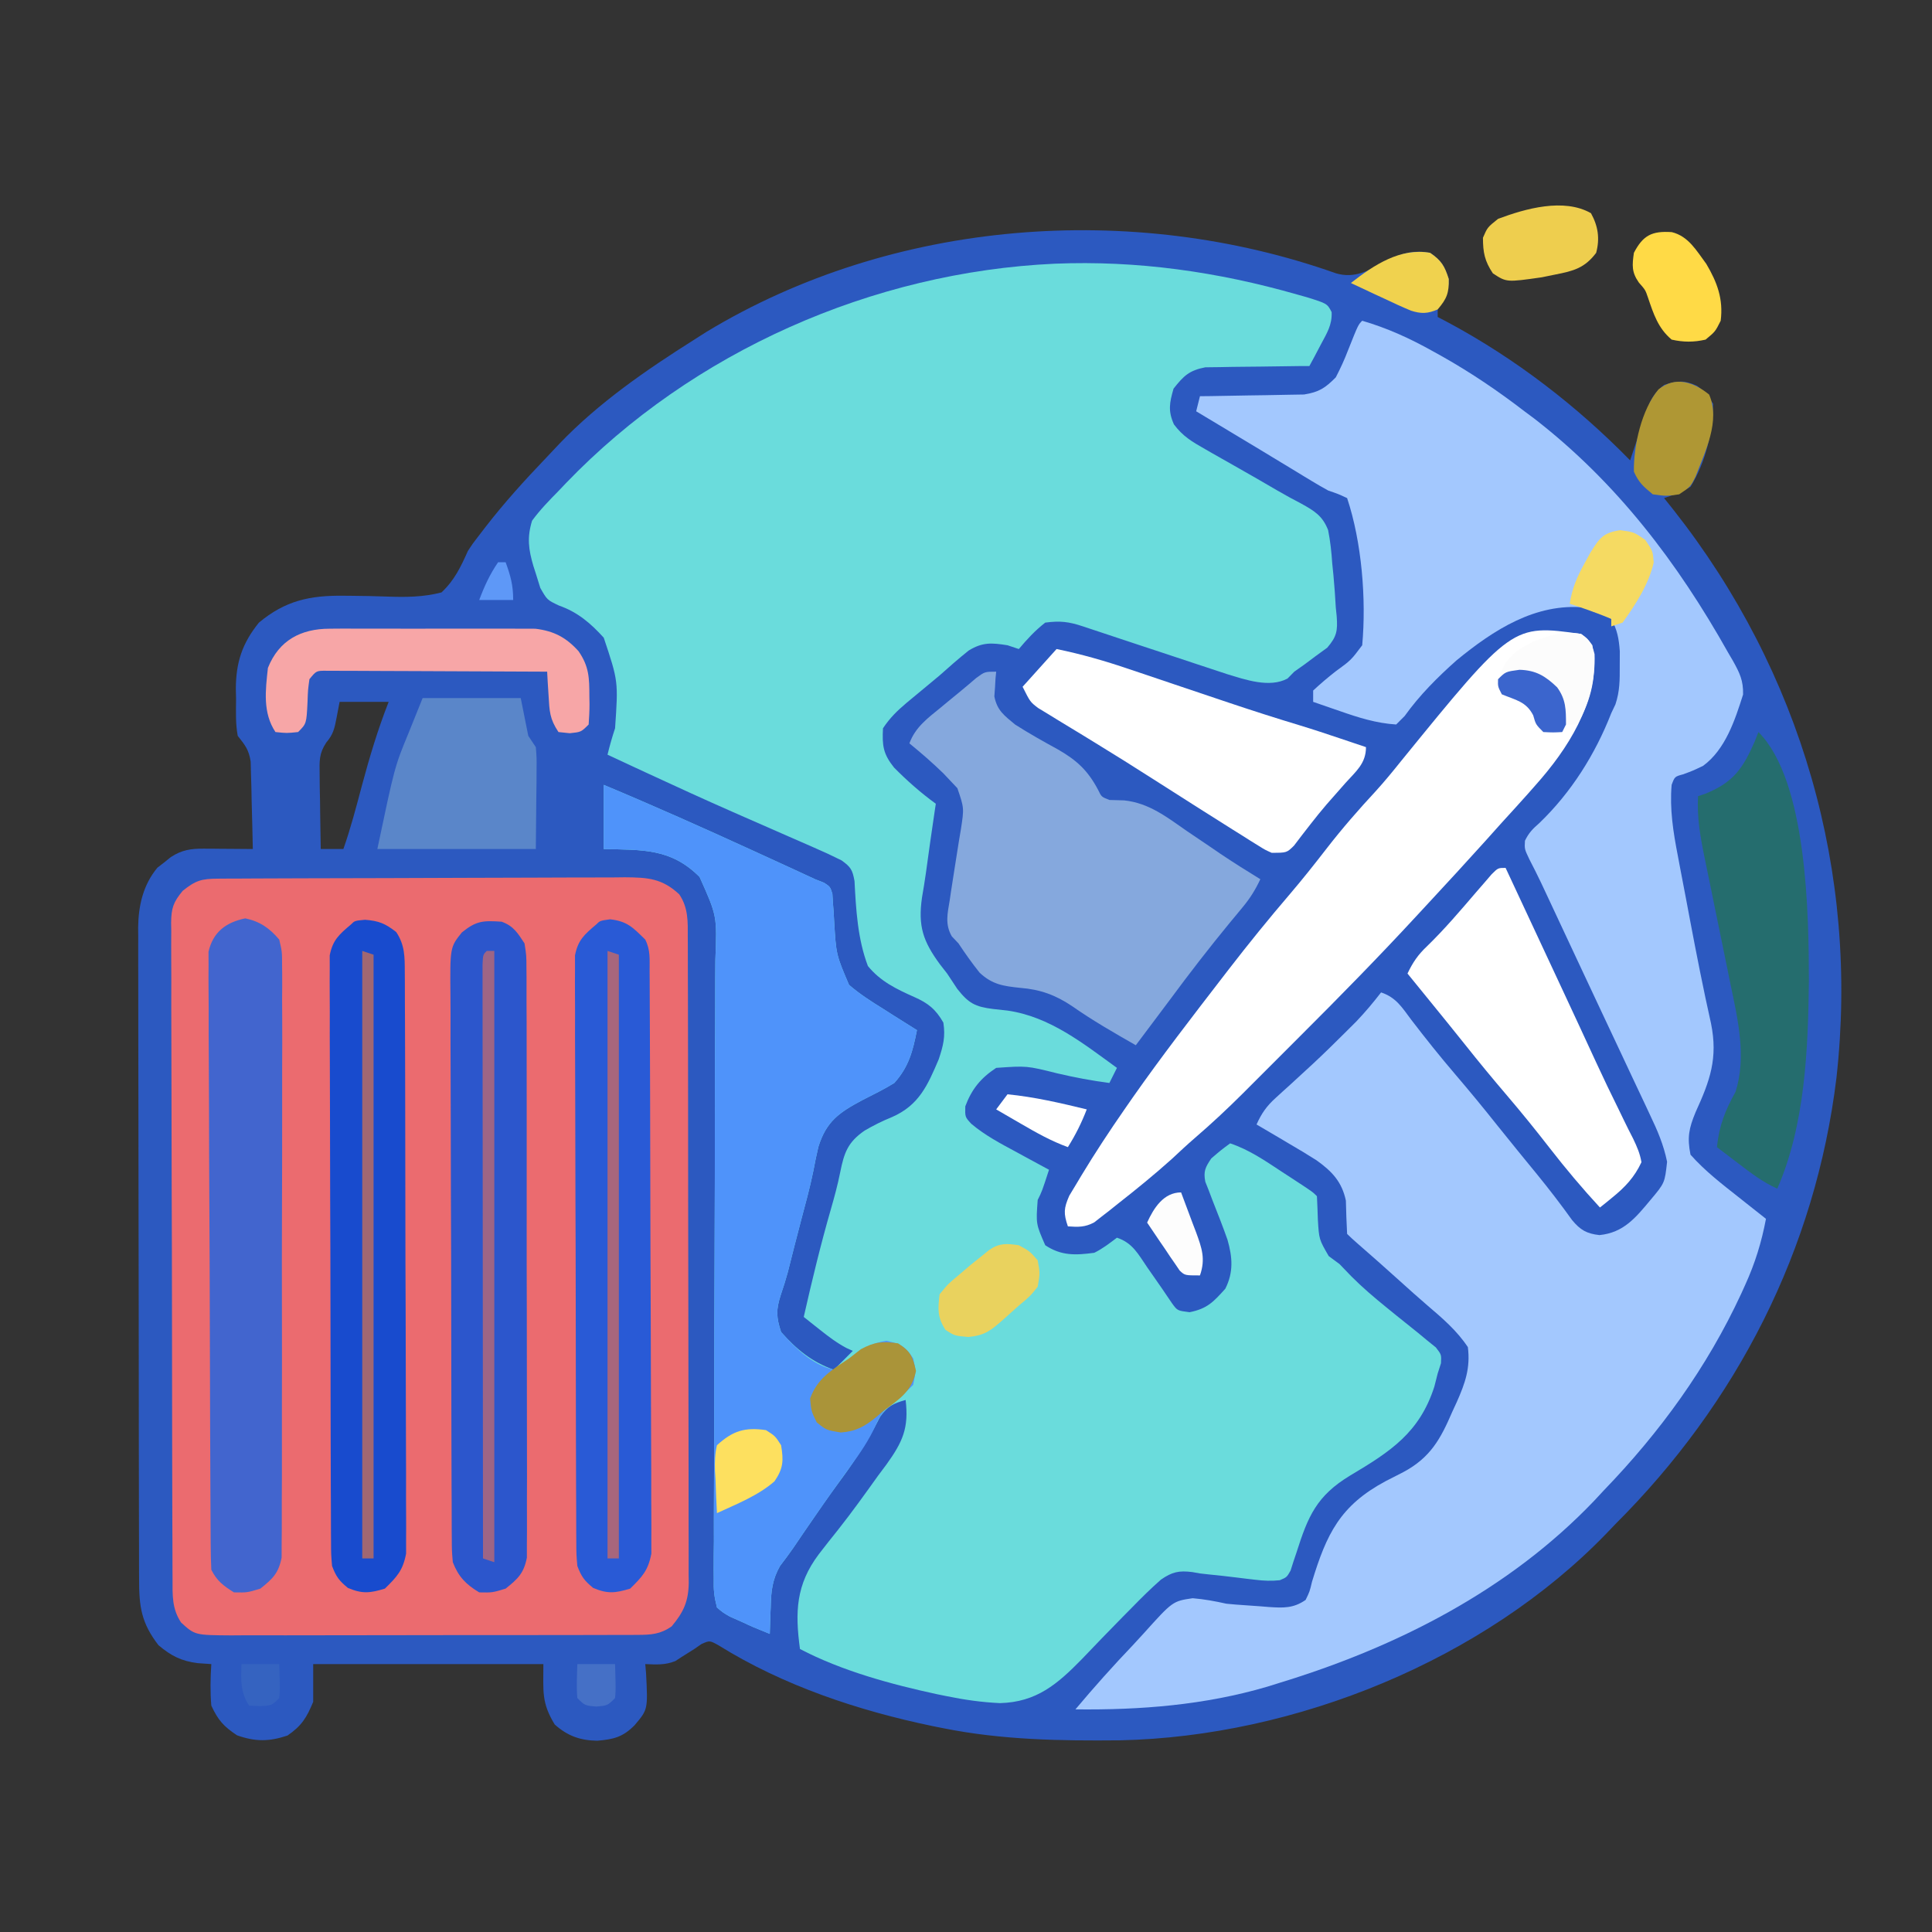<?xml version="1.0" encoding="UTF-8"?>
<svg version="1.1" xmlns="http://www.w3.org/2000/svg" width="512" height="512">
<rect width="100%" height="100%" fill="#333333" stroke="none"/>
<path d="M0 0 C4.984 1.456 8.563 -0.71 12.883 -2.994 C17.105 -5.178 20.118 -6.301 24.946 -5.432 C27.949 -3.377 28.779 -1.955 29.883 1.506 C29.958 5.153 28.992 6.621 26.946 9.568 C26.946 10.228 26.946 10.888 26.946 11.568 C28.4 12.334 28.4 12.334 29.883 13.115 C47.621 22.654 63.854 35.162 77.946 49.568 C78.543 47.78 78.543 47.78 79.153 45.955 C79.688 44.389 80.223 42.822 80.758 41.256 C81.019 40.47 81.28 39.684 81.549 38.875 C81.81 38.118 82.071 37.36 82.34 36.58 C82.576 35.884 82.812 35.187 83.054 34.469 C84.067 32.31 85.111 31.083 86.946 29.568 C90.542 28.474 92.243 28.249 95.696 29.818 C97.946 31.568 97.946 31.568 99.946 34.568 C99.824 42.147 97.951 50.085 93.946 56.568 C91.646 57.952 89.516 58.704 86.946 59.568 C87.768 60.598 88.591 61.628 89.438 62.689 C123.276 105.619 138.686 158.826 132.622 213.232 C127.071 258.773 106.253 299.362 73.946 331.568 C73.214 332.335 72.481 333.102 71.727 333.893 C39.261 367.527 -10.807 387.784 -57.257 388.771 C-73.052 388.926 -88.505 388.682 -104.054 385.568 C-105.467 385.286 -105.467 385.286 -106.908 384.999 C-126.674 380.882 -146.486 374.284 -163.699 363.553 C-165.992 362.292 -165.992 362.292 -168.167 363.264 C-168.79 363.694 -169.413 364.125 -170.054 364.568 C-171.168 365.27 -172.282 365.971 -173.429 366.693 C-173.973 367.047 -174.517 367.4 -175.078 367.764 C-177.778 368.863 -180.17 368.69 -183.054 368.568 C-182.95 369.746 -182.95 369.746 -182.843 370.947 C-182.346 380.6 -182.346 380.6 -185.867 384.756 C-188.953 387.888 -191.374 388.512 -195.804 388.881 C-200.332 388.797 -203.661 387.603 -207.054 384.568 C-210.586 378.758 -210.054 375.886 -210.054 368.568 C-230.184 368.568 -250.314 368.568 -271.054 368.568 C-271.054 371.868 -271.054 375.168 -271.054 378.568 C-272.796 382.789 -274.111 384.919 -277.867 387.506 C-282.768 389.14 -286.363 389.165 -291.242 387.443 C-294.787 385.08 -296.248 383.458 -298.054 379.568 C-298.37 375.875 -298.291 372.265 -298.054 368.568 C-299.25 368.486 -300.447 368.403 -301.679 368.318 C-306.01 367.76 -308.667 366.416 -312.054 363.568 C-316.609 357.66 -317.204 353.361 -317.195 346.08 C-317.198 345.323 -317.201 344.565 -317.204 343.785 C-317.212 341.246 -317.214 338.706 -317.215 336.167 C-317.22 334.347 -317.225 332.527 -317.23 330.707 C-317.243 325.76 -317.25 320.814 -317.254 315.867 C-317.257 312.776 -317.261 309.685 -317.266 306.595 C-317.28 296.922 -317.289 287.249 -317.293 277.576 C-317.298 266.414 -317.315 255.252 -317.344 244.089 C-317.366 235.459 -317.376 226.829 -317.377 218.199 C-317.378 213.045 -317.384 207.892 -317.402 202.738 C-317.418 197.889 -317.421 193.04 -317.412 188.191 C-317.411 186.414 -317.415 184.637 -317.425 182.86 C-317.438 180.428 -317.432 177.997 -317.422 175.565 C-317.43 174.867 -317.438 174.169 -317.446 173.451 C-317.388 167.627 -316.138 162.064 -312.335 157.51 C-311.748 157.055 -311.16 156.6 -310.554 156.131 C-309.966 155.658 -309.379 155.185 -308.773 154.697 C-305.886 152.801 -303.4 152.445 -300.042 152.471 C-298.906 152.476 -298.906 152.476 -297.748 152.48 C-296.569 152.493 -296.569 152.493 -295.367 152.506 C-294.569 152.51 -293.772 152.515 -292.951 152.52 C-290.985 152.531 -289.02 152.549 -287.054 152.568 C-287.135 148.318 -287.248 144.068 -287.367 139.818 C-287.389 138.612 -287.412 137.405 -287.435 136.162 C-287.471 135.002 -287.506 133.842 -287.542 132.646 C-287.582 131.044 -287.582 131.044 -287.622 129.409 C-288.107 126.224 -289.101 125.051 -291.054 122.568 C-291.657 119.34 -291.518 116.098 -291.492 112.818 C-291.522 111.515 -291.522 111.515 -291.552 110.186 C-291.547 103.161 -289.874 98.06 -285.449 92.58 C-278.502 86.766 -271.982 85.333 -262.984 85.443 C-262.254 85.449 -261.524 85.455 -260.772 85.462 C-257.717 85.495 -254.667 85.539 -251.614 85.661 C-246.573 85.844 -241.961 85.833 -237.054 84.568 C-233.624 81.357 -231.952 77.816 -230.054 73.568 C-228.798 71.655 -228.798 71.655 -227.605 70.107 C-226.866 69.146 -226.128 68.184 -225.367 67.193 C-220.414 60.8 -215.026 54.852 -209.436 49.013 C-208.209 47.73 -206.996 46.435 -205.785 45.139 C-195.325 34.233 -182.782 25.604 -170.054 17.568 C-168.993 16.892 -167.932 16.215 -166.839 15.518 C-117.432 -14.366 -54.038 -19.159 0 0 Z M-264.054 113.568 C-264.456 115.672 -264.456 115.672 -264.867 117.818 C-265.393 120.571 -265.733 122.197 -267.582 124.336 C-269.512 127.263 -269.398 129.162 -269.347 132.646 C-269.337 133.807 -269.328 134.967 -269.318 136.162 C-269.293 137.369 -269.268 138.575 -269.242 139.818 C-269.228 141.04 -269.215 142.262 -269.201 143.521 C-269.165 146.538 -269.116 149.553 -269.054 152.568 C-267.074 152.568 -265.094 152.568 -263.054 152.568 C-261.125 147.083 -259.67 141.496 -258.179 135.881 C-256.137 128.273 -253.943 120.902 -251.054 113.568 C-255.344 113.568 -259.634 113.568 -264.054 113.568 Z " fill="#2c59c0ff" transform="translate(354.054,72.432)"/>
<path d="M0 0 C21.873 -0.905 43.263 2.15 64.301 8.177 C65.131 8.41 65.961 8.643 66.816 8.883 C72.2 10.565 72.2 10.565 73.386 12.82 C73.539 16.232 72.142 18.379 70.551 21.365 C69.985 22.442 69.419 23.52 68.836 24.63 C68.392 25.45 67.947 26.27 67.489 27.115 C66.576 27.119 65.663 27.123 64.722 27.127 C61.32 27.154 57.92 27.203 54.519 27.267 C53.05 27.29 51.58 27.305 50.111 27.31 C47.992 27.32 45.876 27.361 43.758 27.408 C42.486 27.423 41.213 27.439 39.902 27.455 C35.627 28.281 34.153 29.734 31.489 33.115 C30.42 36.857 29.989 38.997 31.594 42.584 C33.967 45.753 36.368 47.159 39.809 49.111 C40.427 49.467 41.045 49.823 41.682 50.19 C43.653 51.322 45.633 52.438 47.614 53.552 C48.922 54.296 50.229 55.042 51.536 55.789 C52.173 56.153 52.81 56.517 53.467 56.892 C55.344 57.97 57.214 59.059 59.084 60.151 C61.148 61.341 63.233 62.497 65.353 63.586 C68.826 65.514 70.987 66.823 72.455 70.604 C73.05 73.582 73.348 76.46 73.551 79.49 C73.705 80.994 73.705 80.994 73.862 82.529 C74.137 85.39 74.322 88.245 74.489 91.115 C74.607 92.273 74.607 92.273 74.728 93.454 C74.999 97.289 74.76 98.798 72.223 101.759 C71.238 102.475 70.253 103.19 69.239 103.927 C68.264 104.656 67.29 105.384 66.286 106.134 C65.363 106.788 64.44 107.441 63.489 108.115 C62.896 108.717 62.303 109.319 61.692 109.939 C56.9 112.496 50.517 110.235 45.567 108.732 C43.812 108.16 42.059 107.579 40.309 106.99 C39.375 106.683 38.44 106.376 37.477 106.06 C34.52 105.086 31.567 104.101 28.614 103.115 C26.609 102.452 24.604 101.791 22.598 101.13 C17.558 99.468 12.523 97.795 7.489 96.115 C3.743 94.866 1.432 94.589 -2.511 95.115 C-5.171 97.18 -7.35 99.54 -9.511 102.115 C-10.501 101.785 -11.491 101.455 -12.511 101.115 C-16.725 100.449 -19.117 100.263 -22.8 102.513 C-25.453 104.63 -27.979 106.854 -30.511 109.115 C-31.66 110.078 -32.812 111.036 -33.968 111.99 C-35.15 112.969 -36.331 113.948 -37.511 114.927 C-38.075 115.395 -38.64 115.863 -39.221 116.344 C-41.76 118.487 -43.654 120.329 -45.511 123.115 C-45.749 127.711 -45.478 129.908 -42.574 133.533 C-39.096 137.039 -35.509 140.215 -31.511 143.115 C-31.597 143.683 -31.683 144.251 -31.771 144.836 C-32.601 150.381 -33.385 155.931 -34.139 161.486 C-34.448 163.669 -34.807 165.844 -35.179 168.017 C-36.245 175.531 -34.915 179.546 -30.421 185.666 C-29.791 186.474 -29.161 187.282 -28.511 188.115 C-27.612 189.467 -26.716 190.821 -25.824 192.177 C-22.836 195.973 -21.113 196.917 -16.324 197.509 C-15.066 197.647 -13.807 197.785 -12.511 197.927 C-1.284 199.547 7.51 206.612 16.489 213.115 C15.829 214.435 15.169 215.755 14.489 217.115 C9.785 216.498 5.23 215.636 0.614 214.552 C-7.416 212.545 -7.416 212.545 -15.511 213.115 C-19.59 215.798 -21.999 218.739 -23.699 223.302 C-23.773 226.132 -23.773 226.132 -22.078 227.962 C-18.443 231.01 -14.428 233.125 -10.261 235.365 C-9.421 235.824 -8.58 236.283 -7.714 236.755 C-5.65 237.881 -3.582 239.001 -1.511 240.115 C-3.386 245.865 -3.386 245.865 -4.511 248.115 C-4.979 254.464 -4.979 254.464 -2.511 260.115 C1.725 262.939 5.511 262.789 10.489 262.115 C12.74 260.999 14.471 259.64 16.489 258.115 C20.644 259.5 22.116 262.455 24.489 265.927 C25.78 267.782 27.072 269.637 28.365 271.491 C29.288 272.825 30.195 274.169 31.098 275.517 C32.51 277.455 32.51 277.455 35.739 277.865 C40.46 276.92 42.06 275.128 45.204 271.646 C47.43 267.262 47.1 263.255 45.788 258.662 C44.547 255.133 43.18 251.662 41.801 248.185 C41.479 247.332 41.157 246.478 40.825 245.599 C40.369 244.45 40.369 244.45 39.904 243.278 C39.369 240.491 39.928 239.442 41.489 237.115 C44.114 234.865 44.114 234.865 46.489 233.115 C51.576 234.814 55.795 237.751 60.239 240.677 C61.019 241.184 61.799 241.692 62.602 242.214 C68.327 245.953 68.327 245.953 69.489 247.115 C69.595 249.197 69.673 251.281 69.739 253.365 C70.054 258.568 70.054 258.568 72.614 262.99 C73.563 263.691 74.511 264.392 75.489 265.115 C76.543 266.186 77.584 267.27 78.614 268.365 C81.545 271.302 84.642 273.938 87.864 276.552 C88.794 277.309 89.725 278.066 90.684 278.845 C92.526 280.336 94.375 281.818 96.231 283.291 C97.059 283.975 97.886 284.66 98.739 285.365 C99.86 286.27 99.86 286.27 101.004 287.193 C102.489 289.115 102.489 289.115 102.364 291.384 C102.075 292.285 101.786 293.186 101.489 294.115 C101.195 295.268 100.901 296.422 100.598 297.611 C96.677 309.778 89.029 314.756 78.325 321.126 C69.405 326.514 67.128 331.926 64.084 341.517 C63.804 342.349 63.524 343.18 63.235 344.037 C62.994 344.796 62.754 345.554 62.506 346.336 C61.489 348.115 61.489 348.115 59.646 348.891 C57.399 349.124 55.465 349.05 53.223 348.775 C52.011 348.635 52.011 348.635 50.774 348.492 C49.519 348.336 49.519 348.336 48.239 348.177 C45.769 347.877 43.303 347.589 40.827 347.354 C38.489 347.115 38.489 347.115 36.448 346.731 C32.912 346.285 31.108 346.685 28.14 348.743 C25.468 351.099 22.972 353.559 20.489 356.115 C19.625 356.988 18.761 357.862 17.871 358.762 C14.305 362.394 10.762 366.047 7.256 369.738 C0.697 376.452 -4.837 381.209 -14.503 381.458 C-19.296 381.244 -23.941 380.581 -28.636 379.615 C-29.889 379.362 -29.889 379.362 -31.167 379.104 C-43.339 376.478 -56.442 372.921 -67.511 367.115 C-68.834 357.327 -68.593 350.067 -62.511 341.99 C-60.848 339.825 -59.158 337.686 -57.447 335.559 C-53.726 330.86 -50.246 325.99 -46.761 321.115 C-46.046 320.159 -45.33 319.204 -44.593 318.22 C-40.268 312.192 -38.627 308.554 -39.511 301.115 C-42.781 302.056 -44.244 302.74 -46.25 305.548 C-46.769 306.54 -47.288 307.531 -47.824 308.552 C-50.658 313.691 -53.758 318.348 -57.261 323.048 C-60.006 326.789 -62.638 330.6 -65.261 334.427 C-65.721 335.097 -66.181 335.767 -66.655 336.458 C-67.536 337.744 -68.412 339.034 -69.282 340.328 C-70.402 341.955 -71.594 343.533 -72.792 345.103 C-74.87 348.743 -75.174 351.897 -75.261 355.99 C-75.306 357.022 -75.306 357.022 -75.351 358.076 C-75.421 359.755 -75.468 361.435 -75.511 363.115 C-80.296 361.162 -80.296 361.162 -82.511 360.115 C-84.286 359.325 -84.286 359.325 -86.097 358.52 C-87.974 357.429 -87.974 357.429 -89.511 356.115 C-90.242 353.245 -90.438 351.462 -90.357 348.588 C-90.364 347.827 -90.37 347.066 -90.377 346.281 C-90.391 343.727 -90.354 341.176 -90.318 338.622 C-90.318 336.792 -90.321 334.962 -90.327 333.132 C-90.333 329.189 -90.317 325.247 -90.284 321.305 C-90.232 315.068 -90.232 308.833 -90.239 302.596 C-90.246 290.478 -90.201 278.361 -90.15 266.243 C-90.088 250.833 -90.048 235.424 -90.056 220.014 C-90.058 213.817 -90.034 207.621 -89.99 201.425 C-89.967 197.564 -89.964 193.704 -89.967 189.844 C-89.964 188.057 -89.953 186.27 -89.932 184.484 C-89.481 172.853 -89.481 172.853 -94.113 162.518 C-101.681 154.92 -109.187 155.373 -119.511 155.115 C-119.511 149.505 -119.511 143.895 -119.511 138.115 C-106.207 143.677 -93.059 149.55 -79.949 155.552 C-79.166 155.91 -78.383 156.269 -77.577 156.638 C-75.324 157.669 -73.072 158.702 -70.82 159.736 C-70.141 160.047 -69.463 160.358 -68.764 160.679 C-67.011 161.485 -65.261 162.3 -63.511 163.115 C-62.715 163.43 -61.92 163.745 -61.1 164.069 C-59.511 165.115 -59.511 165.115 -58.921 166.975 C-58.877 167.716 -58.834 168.457 -58.789 169.22 C-58.693 170.449 -58.693 170.449 -58.595 171.703 C-58.547 172.561 -58.499 173.418 -58.449 174.302 C-57.927 183.092 -57.927 183.092 -54.511 191.115 C-51.641 193.588 -48.544 195.567 -45.324 197.552 C-44.479 198.093 -43.634 198.634 -42.763 199.191 C-40.689 200.515 -38.605 201.822 -36.511 203.115 C-37.589 208.628 -38.669 212.847 -42.511 217.115 C-45.252 218.813 -48.138 220.216 -51.011 221.677 C-57.047 224.913 -60.512 227.216 -62.636 234.052 C-63.137 236.179 -63.571 238.306 -63.972 240.453 C-64.869 244.877 -66.074 249.22 -67.231 253.582 C-68.43 258.115 -69.577 262.661 -70.721 267.209 C-71.276 269.251 -71.909 271.273 -72.596 273.274 C-73.863 277.208 -73.808 279.155 -72.511 283.115 C-68.469 287.688 -64.301 291.092 -58.511 293.115 C-56.861 291.465 -55.211 289.815 -53.511 288.115 C-54.073 287.86 -54.635 287.604 -55.214 287.341 C-57.805 285.958 -59.962 284.315 -62.261 282.49 C-63.46 281.542 -63.46 281.542 -64.683 280.576 C-65.588 279.853 -65.588 279.853 -66.511 279.115 C-64.332 269.495 -62.025 259.933 -59.289 250.454 C-58.356 247.221 -57.499 244.051 -56.843 240.748 C-55.798 235.568 -54.829 232.799 -50.386 229.74 C-48.02 228.361 -45.708 227.194 -43.167 226.173 C-35.95 223.022 -33.68 217.744 -30.726 210.806 C-29.532 207.179 -28.937 204.876 -29.511 201.115 C-31.533 197.555 -33.606 195.926 -37.261 194.318 C-41.97 192.223 -46.208 190.183 -49.511 186.115 C-52.227 178.96 -52.665 171.178 -53.057 163.592 C-53.607 160.59 -54.044 159.883 -56.511 158.115 C-58.917 156.91 -61.298 155.804 -63.765 154.744 C-64.49 154.425 -65.216 154.106 -65.963 153.778 C-67.522 153.093 -69.082 152.412 -70.643 151.734 C-74.726 149.959 -78.8 148.163 -82.875 146.369 C-84.099 145.831 -84.099 145.831 -85.348 145.282 C-92.858 141.977 -100.318 138.568 -107.761 135.115 C-108.86 134.605 -109.959 134.095 -111.092 133.57 C-113.566 132.42 -116.039 131.269 -118.511 130.115 C-117.935 127.729 -117.289 125.448 -116.511 123.115 C-115.654 110.659 -115.654 110.659 -119.511 99.115 C-122.955 95.299 -126.443 92.325 -131.324 90.615 C-134.511 89.115 -134.511 89.115 -136.324 85.927 C-136.716 84.669 -137.107 83.411 -137.511 82.115 C-137.727 81.447 -137.942 80.779 -138.164 80.091 C-139.446 75.715 -139.873 72.592 -138.511 68.115 C-136.403 65.226 -133.955 62.722 -131.449 60.177 C-130.805 59.5 -130.161 58.822 -129.498 58.125 C-95.927 23.215 -48.21 2.203 0 0 Z " fill="#6ADCDC" transform="translate(279.511,69.885)"/>
<path d="M0 0 C1.012 -0.007 2.024 -0.014 3.067 -0.022 C4.182 -0.024 5.297 -0.027 6.445 -0.03 C7.616 -0.036 8.787 -0.043 9.993 -0.05 C13.882 -0.07 17.771 -0.081 21.659 -0.091 C22.998 -0.095 24.337 -0.099 25.676 -0.103 C31.968 -0.123 38.26 -0.137 44.552 -0.145 C51.812 -0.155 59.072 -0.181 66.332 -0.222 C71.944 -0.252 77.557 -0.267 83.17 -0.27 C86.522 -0.272 89.873 -0.281 93.224 -0.306 C96.966 -0.331 100.707 -0.33 104.449 -0.323 C105.556 -0.336 106.663 -0.348 107.803 -0.362 C113.885 -0.32 117.665 -0.072 122.206 4.147 C124.638 7.743 124.492 11.382 124.474 15.573 C124.478 16.324 124.483 17.074 124.487 17.848 C124.5 20.364 124.498 22.88 124.497 25.397 C124.503 27.2 124.51 29.004 124.517 30.808 C124.535 35.708 124.539 40.609 124.541 45.51 C124.543 49.601 124.55 53.691 124.557 57.782 C124.573 67.432 124.578 77.082 124.577 86.733 C124.576 96.689 124.597 106.646 124.628 116.602 C124.654 125.149 124.665 133.696 124.664 142.243 C124.663 147.349 124.669 152.454 124.69 157.559 C124.71 162.361 124.71 167.162 124.695 171.964 C124.693 173.725 124.698 175.487 124.71 177.249 C124.725 179.655 124.716 182.061 124.701 184.467 C124.711 185.163 124.721 185.859 124.732 186.575 C124.662 191.526 123.37 194.376 120.206 198.147 C117.227 200.239 114.757 200.4 111.165 200.408 C110.149 200.415 109.132 200.422 108.085 200.429 C106.976 200.427 105.867 200.424 104.724 200.422 C102.965 200.429 102.965 200.429 101.17 200.437 C97.957 200.449 94.745 200.451 91.532 200.449 C88.848 200.448 86.164 200.453 83.48 200.457 C77.148 200.468 70.815 200.469 64.482 200.463 C57.953 200.457 51.424 200.469 44.895 200.49 C39.286 200.508 33.676 200.514 28.067 200.511 C24.718 200.509 21.37 200.512 18.021 200.525 C14.287 200.538 10.552 200.531 6.818 200.519 C5.711 200.527 4.603 200.535 3.463 200.543 C-6.132 200.477 -6.132 200.477 -9.794 197.147 C-12.239 193.515 -12.082 189.826 -12.068 185.601 C-12.076 184.455 -12.076 184.455 -12.084 183.287 C-12.099 180.727 -12.099 178.167 -12.1 175.606 C-12.108 173.772 -12.116 171.937 -12.125 170.102 C-12.147 165.116 -12.156 160.131 -12.161 155.146 C-12.165 152.032 -12.171 148.918 -12.178 145.804 C-12.203 134.945 -12.216 124.085 -12.219 113.225 C-12.223 103.097 -12.253 92.969 -12.295 82.841 C-12.329 74.149 -12.345 65.456 -12.346 56.764 C-12.346 51.571 -12.355 46.378 -12.384 41.185 C-12.41 36.302 -12.412 31.42 -12.396 26.537 C-12.394 24.744 -12.401 22.951 -12.417 21.159 C-12.437 18.712 -12.427 16.267 -12.408 13.821 C-12.422 13.11 -12.435 12.4 -12.448 11.668 C-12.383 7.794 -11.886 6.258 -9.38 3.23 C-5.921 0.444 -4.35 0.021 0 0 Z " fill="#eb6b6fff" transform="translate(57.794,232.853)"/>
<path d="M0 0 C6.686 1.964 12.614 4.665 18.688 8.062 C19.558 8.546 20.429 9.03 21.326 9.529 C28.967 13.848 36.051 18.651 43 24 C43.869 24.646 44.738 25.292 45.633 25.957 C67.485 42.897 83.572 64.087 97 88 C97.418 88.713 97.835 89.426 98.266 90.16 C100.045 93.372 101.014 95.334 100.934 99.059 C98.779 105.847 96.262 113.602 90.348 117.949 C87.625 119.25 87.625 119.25 85.039 120.203 C82.816 120.809 82.816 120.809 82 123 C81.453 129.403 82.424 135.528 83.645 141.793 C83.815 142.701 83.985 143.61 84.161 144.546 C84.704 147.428 85.258 150.308 85.812 153.188 C86.173 155.099 86.533 157.012 86.893 158.924 C88.616 168.05 90.404 177.152 92.436 186.216 C94.306 195.449 92.181 201.354 88.355 209.723 C86.572 214.034 86.086 216.432 87 221 C90.81 225.302 95.313 228.769 99.812 232.312 C100.505 232.862 101.198 233.412 101.912 233.979 C103.606 235.322 105.303 236.661 107 238 C105.833 244.198 104.111 249.763 101.5 255.5 C101.15 256.273 100.801 257.045 100.44 257.841 C91.375 277.408 78.938 294.52 64 310 C62.745 311.35 62.745 311.35 61.465 312.727 C38.769 336.484 9.082 351.526 -22 361 C-23.047 361.327 -24.093 361.655 -25.172 361.992 C-41.81 366.883 -58.76 368.193 -76 368 C-71.11 362.178 -66.059 356.515 -60.807 351.018 C-59.85 350.004 -58.906 348.977 -57.975 347.939 C-50.231 339.33 -50.231 339.33 -44.931 338.546 C-41.863 338.8 -39.001 339.327 -36 340 C-34.419 340.159 -32.836 340.291 -31.25 340.387 C-30.185 340.463 -30.185 340.463 -29.098 340.541 C-28.405 340.589 -27.713 340.638 -27 340.688 C-25.915 340.777 -25.915 340.777 -24.809 340.869 C-20.916 341.131 -18.243 341.248 -15 339 C-13.933 336.815 -13.933 336.815 -13.309 334.195 C-9.425 321.435 -5.82 313.985 6.172 307.54 C7.742 306.732 9.314 305.929 10.888 305.128 C18.086 301.283 20.774 296.33 23.875 289.125 C24.277 288.252 24.679 287.38 25.094 286.48 C27.29 281.512 28.694 277.536 28 272 C25.052 267.579 21.264 264.353 17.238 260.918 C14.788 258.818 12.393 256.665 10 254.5 C6.197 251.067 2.363 247.674 -1.504 244.312 C-2.357 243.565 -3.198 242.802 -4 242 C-4.165 239.059 -4.255 236.121 -4.328 233.176 C-5.394 228.139 -8.041 225.403 -12.097 222.498 C-14.471 220.979 -16.876 219.54 -19.312 218.125 C-20.148 217.627 -20.984 217.13 -21.846 216.617 C-23.891 215.401 -25.943 214.196 -28 213 C-26.687 210.063 -25.328 208.121 -22.945 205.969 C-22.336 205.411 -21.727 204.854 -21.099 204.279 C-20.447 203.692 -19.796 203.105 -19.125 202.5 C-17.765 201.253 -16.407 200.004 -15.051 198.754 C-14.371 198.128 -13.691 197.501 -12.991 196.856 C-10.041 194.106 -7.165 191.287 -4.312 188.438 C-3.381 187.508 -2.449 186.579 -1.488 185.621 C0.831 183.178 2.942 180.665 5 178 C9.006 179.335 10.557 181.993 13 185.25 C16.785 190.186 20.641 195.025 24.688 199.75 C28.463 204.171 32.156 208.642 35.766 213.199 C37.555 215.442 39.358 217.672 41.172 219.895 C41.741 220.592 42.309 221.288 42.895 222.007 C44.015 223.378 45.135 224.748 46.257 226.116 C49.509 230.102 52.622 234.15 55.619 238.332 C57.794 240.958 59.494 241.945 62.875 242.312 C69.289 241.671 72.476 237.701 76.414 232.98 C80.178 228.501 80.178 228.501 80.795 222.881 C79.867 218.349 78.259 214.626 76.273 210.473 C75.703 209.251 75.703 209.251 75.122 208.005 C73.882 205.354 72.628 202.708 71.375 200.062 C70.514 198.229 69.654 196.394 68.795 194.559 C67.05 190.837 65.3 187.118 63.546 183.4 C61.188 178.403 58.845 173.398 56.508 168.391 C53.978 162.973 51.447 157.557 48.906 152.145 C48.414 151.096 47.923 150.048 47.416 148.968 C46.419 146.878 45.379 144.808 44.31 142.753 C43 140 43 140 43.129 137.805 C44.138 135.714 45.188 134.648 46.938 133.125 C55.395 124.998 61.753 114.883 66 104 C66.366 103.228 66.732 102.456 67.109 101.66 C68.271 98.192 68.265 95.152 68.25 91.5 C68.255 90.211 68.26 88.922 68.266 87.594 C68.016 84.215 67.603 81.964 66 79 C63.557 77.689 63.557 77.689 61 77 C60.34 76.67 59.68 76.34 59 76 C45.921 74.734 34.806 81.956 25 90 C19.954 94.481 15.18 99.251 11.25 104.75 C10.508 105.493 9.765 106.235 9 107 C3.729 106.666 -0.996 105.169 -5.938 103.438 C-6.621 103.204 -7.305 102.97 -8.01 102.729 C-9.675 102.158 -11.338 101.58 -13 101 C-13 100.01 -13 99.02 -13 98 C-11.059 96.194 -9.146 94.562 -7.062 92.938 C-2.971 89.959 -2.971 89.959 0 86 C1.114 73.77 -0.118 58.646 -4 47 C-6.334 45.913 -6.334 45.913 -9 45 C-10.464 44.198 -11.909 43.362 -13.336 42.496 C-14.146 42.007 -14.957 41.517 -15.792 41.013 C-17.071 40.233 -17.071 40.233 -18.375 39.438 C-20.159 38.358 -21.943 37.279 -23.727 36.199 C-24.611 35.662 -25.496 35.125 -26.407 34.572 C-30.18 32.285 -33.965 30.017 -37.75 27.75 C-38.974 27.016 -40.198 26.281 -41.422 25.547 C-42.273 25.036 -43.123 24.526 -44 24 C-43.67 22.68 -43.34 21.36 -43 20 C-42.087 19.991 -41.174 19.981 -40.234 19.972 C-36.832 19.928 -33.431 19.866 -30.03 19.792 C-28.561 19.764 -27.091 19.743 -25.622 19.729 C-23.504 19.707 -21.387 19.661 -19.27 19.609 C-17.997 19.588 -16.724 19.567 -15.413 19.546 C-11.441 18.911 -9.808 17.833 -7 15 C-5.748 12.577 -4.712 10.339 -3.75 7.812 C-1.064 1.064 -1.064 1.064 0 0 Z " fill="#A3C8FE" transform="translate(361,85)"/>
<path d="M0 0 C13.304 5.563 26.452 11.435 39.562 17.438 C40.345 17.796 41.128 18.154 41.935 18.523 C44.188 19.554 46.44 20.587 48.691 21.621 C49.709 22.088 49.709 22.088 50.747 22.564 C52.5 23.371 54.25 24.185 56 25 C56.796 25.315 57.592 25.63 58.412 25.955 C60 27 60 27 60.59 28.86 C60.634 29.601 60.678 30.342 60.723 31.105 C60.786 31.925 60.85 32.744 60.916 33.588 C60.964 34.446 61.013 35.304 61.062 36.188 C61.585 44.977 61.585 44.977 65 53 C67.87 55.473 70.967 57.453 74.188 59.438 C75.032 59.978 75.877 60.519 76.748 61.076 C78.822 62.4 80.906 63.707 83 65 C81.922 70.514 80.842 74.732 77 79 C74.259 80.699 71.373 82.102 68.5 83.562 C62.465 86.798 59 89.101 56.875 95.938 C56.374 98.064 55.941 100.191 55.54 102.338 C54.643 106.763 53.437 111.105 52.28 115.467 C51.081 120.001 49.934 124.547 48.79 129.094 C48.235 131.136 47.602 133.158 46.915 135.16 C45.648 139.094 45.703 141.04 47 145 C50.791 149.289 55.275 153.725 61 155 C63.54 153.704 63.54 153.704 65.875 151.625 C69.187 149.126 70.711 148.051 74.875 147.312 C78.615 148.135 79.929 148.77 82 152 C82.75 155.312 82.75 155.312 82 159 C80.135 160.944 78.12 162.54 76.008 164.211 C74.02 165.983 73.178 167.16 72.125 169.562 C70.367 173.562 68 176.983 65.438 180.5 C61.593 185.785 57.82 191.109 54.125 196.5 C53.673 197.158 53.221 197.816 52.756 198.494 C51.898 199.746 51.045 201.002 50.197 202.261 C49.09 203.869 47.911 205.426 46.727 206.977 C44.644 210.623 44.337 213.775 44.25 217.875 C44.206 218.908 44.206 218.908 44.16 219.961 C44.09 221.64 44.043 223.32 44 225 C39.215 223.047 39.215 223.047 37 222 C35.817 221.474 34.634 220.947 33.414 220.405 C31.537 219.315 31.537 219.315 30 218 C29.27 215.131 29.073 213.347 29.154 210.474 C29.147 209.712 29.141 208.951 29.134 208.166 C29.121 205.612 29.157 203.061 29.193 200.507 C29.193 198.677 29.19 196.847 29.185 195.017 C29.179 191.074 29.195 187.133 29.228 183.19 C29.279 176.954 29.279 170.718 29.272 164.481 C29.265 152.363 29.311 140.246 29.361 128.128 C29.424 112.719 29.463 97.309 29.455 81.899 C29.453 75.703 29.477 69.507 29.522 63.31 C29.545 59.45 29.547 55.589 29.544 51.729 C29.547 49.942 29.558 48.156 29.579 46.369 C30.03 34.738 30.03 34.738 25.398 24.404 C17.831 16.805 10.324 17.258 0 17 C0 11.39 0 5.78 0 0 Z " fill="#4f93faff" transform="translate(160,208)"/>
<path d="M0 0 C2.243 1.633 2.913 2.644 3.574 5.355 C4.102 18.545 -3.464 30.413 -12 40 C-12.7 40.795 -13.4 41.591 -14.121 42.41 C-16.394 44.959 -18.695 47.48 -21 50 C-22.439 51.603 -23.876 53.207 -25.312 54.812 C-30.253 60.299 -35.253 65.727 -40.274 71.139 C-41.384 72.335 -42.492 73.533 -43.6 74.732 C-53.61 85.561 -63.915 96.071 -74.355 106.485 C-76.962 109.087 -79.564 111.695 -82.166 114.303 C-83.849 115.985 -85.532 117.666 -87.215 119.348 C-87.98 120.114 -88.744 120.881 -89.532 121.671 C-93.672 125.793 -97.896 129.752 -102.327 133.559 C-104.417 135.359 -106.422 137.243 -108.438 139.125 C-113.079 143.297 -117.901 147.213 -122.812 151.062 C-123.542 151.647 -124.272 152.232 -125.023 152.834 C-125.723 153.375 -126.423 153.916 -127.145 154.473 C-127.767 154.96 -128.389 155.447 -129.031 155.949 C-131.481 157.257 -133.263 157.191 -136 157 C-137.17 153.578 -137.105 152.24 -135.629 148.871 C-134.956 147.717 -134.266 146.573 -133.562 145.438 C-133.196 144.823 -132.829 144.209 -132.451 143.576 C-128.834 137.584 -124.991 131.749 -121 126 C-120.286 124.97 -119.572 123.94 -118.836 122.879 C-111.217 112.012 -103.101 101.51 -95 91 C-94.2 89.962 -94.2 89.962 -93.384 88.902 C-88.123 82.093 -82.726 75.431 -77.126 68.897 C-73.78 64.976 -70.591 60.952 -67.438 56.875 C-63.318 51.559 -58.962 46.56 -54.383 41.629 C-52.066 39.073 -49.902 36.445 -47.75 33.75 C-18.211 -2.55 -18.211 -2.55 0 0 Z " fill="#ffffffff" transform="translate(419,168)"/>
<path d="M0 0 C-0.058 0.592 -0.116 1.183 -0.176 1.793 C-0.243 2.978 -0.243 2.978 -0.312 4.188 C-0.371 4.965 -0.429 5.742 -0.488 6.543 C0.257 10.291 2.081 11.572 5 14 C8.704 16.379 12.547 18.516 16.406 20.631 C21.427 23.539 24.298 26.196 27.027 31.352 C27.904 33.178 27.904 33.178 30 34 C31.288 34.036 32.576 34.072 33.902 34.109 C40.5 34.79 45.238 38.552 50.562 42.25 C52.543 43.589 54.523 44.928 56.504 46.266 C57.436 46.903 58.368 47.541 59.329 48.197 C62.831 50.56 66.399 52.791 70 55 C68.696 57.803 67.253 60.095 65.277 62.469 C64.743 63.116 64.209 63.764 63.659 64.431 C63.091 65.114 62.523 65.796 61.938 66.5 C56.426 73.202 51.152 80.017 46 87 C44.316 89.253 42.627 91.501 40.938 93.75 C40.183 94.755 39.429 95.761 38.652 96.797 C38.107 97.524 37.562 98.251 37 99 C31.275 95.726 25.592 92.474 20.188 88.688 C15.797 85.726 11.742 84.214 6.402 83.797 C1.912 83.327 -0.996 82.933 -4.379 79.789 C-6.391 77.262 -8.22 74.695 -10 72 C-10.581 71.388 -11.163 70.775 -11.762 70.145 C-13.617 66.931 -12.894 64.065 -12.312 60.562 C-12.159 59.506 -12.159 59.506 -12.002 58.428 C-11.687 56.282 -11.347 54.141 -11 52 C-10.624 49.625 -10.249 47.25 -9.875 44.875 C-9.707 43.882 -9.54 42.89 -9.367 41.867 C-8.484 36.153 -8.484 36.153 -10.285 30.875 C-10.872 30.256 -11.458 29.637 -12.062 29 C-12.694 28.33 -13.326 27.659 -13.977 26.969 C-16.871 24.153 -19.872 21.554 -23 19 C-21.428 14.698 -18.127 12.302 -14.688 9.5 C-14.118 9.027 -13.549 8.554 -12.963 8.066 C-11.842 7.138 -10.717 6.214 -9.587 5.297 C-8.129 4.106 -6.698 2.882 -5.27 1.656 C-3 0 -3 0 0 0 Z " fill="#85a8ddff" transform="translate(264,178)"/>
<path d="M0 0 C3.668 0.282 5.364 1.005 8.25 3.25 C10.561 6.731 10.508 9.805 10.524 13.917 C10.532 14.92 10.532 14.92 10.54 15.944 C10.555 18.184 10.556 20.423 10.556 22.664 C10.564 24.27 10.572 25.877 10.582 27.483 C10.604 31.847 10.612 36.211 10.617 40.574 C10.621 43.301 10.627 46.027 10.634 48.754 C10.659 58.266 10.672 67.778 10.676 77.291 C10.679 86.157 10.709 95.022 10.751 103.888 C10.786 111.501 10.801 119.114 10.802 126.727 C10.803 131.273 10.811 135.819 10.84 140.366 C10.866 144.642 10.868 148.918 10.852 153.195 C10.85 154.763 10.857 156.331 10.873 157.899 C10.893 160.043 10.883 162.185 10.865 164.329 C10.867 165.528 10.869 166.727 10.871 167.962 C10.027 172.431 8.483 174.073 5.25 177.25 C1.289 178.452 -0.738 178.677 -4.562 177.062 C-6.929 175.102 -7.666 174.09 -8.75 171.25 C-9.01 168.195 -9.01 168.195 -9.024 164.539 C-9.029 163.865 -9.035 163.191 -9.04 162.497 C-9.055 160.241 -9.056 157.985 -9.056 155.729 C-9.064 154.111 -9.072 152.493 -9.082 150.875 C-9.104 146.48 -9.112 142.085 -9.117 137.691 C-9.121 134.946 -9.127 132.2 -9.134 129.455 C-9.159 119.879 -9.172 110.303 -9.176 100.727 C-9.179 91.799 -9.209 82.871 -9.251 73.942 C-9.286 66.277 -9.301 58.613 -9.302 50.948 C-9.303 46.37 -9.311 41.792 -9.34 37.214 C-9.366 32.908 -9.368 28.604 -9.352 24.299 C-9.35 22.719 -9.357 21.139 -9.373 19.559 C-9.393 17.401 -9.383 15.246 -9.365 13.088 C-9.368 11.278 -9.368 11.278 -9.371 9.431 C-8.576 5.357 -6.868 3.888 -3.75 1.25 C-2.75 0.25 -2.75 0.25 0 0 Z " fill="#184bceff" transform="translate(96.75,243.75)"/>
<path d="M0 0 C4.578 0.518 6.045 2.183 9.312 5.375 C10.734 8.217 10.452 10.622 10.466 13.801 C10.471 14.468 10.475 15.136 10.48 15.823 C10.493 18.069 10.499 20.315 10.505 22.562 C10.513 24.168 10.522 25.774 10.53 27.38 C10.556 32.665 10.572 37.95 10.586 43.234 C10.591 45.053 10.597 46.871 10.602 48.689 C10.624 56.252 10.642 63.814 10.654 71.377 C10.67 82.22 10.703 93.063 10.76 103.906 C10.799 111.528 10.818 119.149 10.824 126.77 C10.827 131.324 10.839 135.876 10.872 140.43 C10.902 144.714 10.908 148.998 10.896 153.283 C10.896 154.854 10.904 156.426 10.922 157.997 C10.945 160.146 10.936 162.292 10.921 164.441 C10.924 165.642 10.927 166.843 10.931 168.081 C10.091 172.557 8.55 174.195 5.312 177.375 C1.352 178.577 -0.676 178.802 -4.5 177.188 C-6.866 175.227 -7.603 174.215 -8.688 171.375 C-8.948 168.32 -8.948 168.32 -8.962 164.664 C-8.967 163.99 -8.972 163.316 -8.978 162.622 C-8.993 160.366 -8.993 158.11 -8.994 155.854 C-9.002 154.236 -9.01 152.618 -9.019 151 C-9.041 146.605 -9.05 142.21 -9.055 137.816 C-9.059 135.071 -9.065 132.325 -9.072 129.58 C-9.096 120.004 -9.109 110.428 -9.113 100.852 C-9.117 91.924 -9.147 82.996 -9.188 74.067 C-9.223 66.402 -9.239 58.738 -9.239 51.073 C-9.24 46.495 -9.249 41.917 -9.277 37.339 C-9.303 33.033 -9.306 28.729 -9.29 24.424 C-9.288 22.844 -9.295 21.264 -9.31 19.684 C-9.331 17.526 -9.32 15.371 -9.302 13.213 C-9.305 11.403 -9.305 11.403 -9.308 9.556 C-8.513 5.482 -6.806 4.013 -3.688 1.375 C-2.688 0.375 -2.688 0.375 0 0 Z " fill="#295ad6ff" transform="translate(161.688,243.625)"/>
<path d="M0 0 C3.157 1.132 4.242 2.972 6.07 5.742 C6.576 8.936 6.576 8.936 6.585 12.612 C6.595 13.63 6.595 13.63 6.606 14.668 C6.624 16.935 6.614 19.202 6.604 21.469 C6.611 23.097 6.62 24.725 6.63 26.353 C6.652 30.77 6.649 35.187 6.641 39.605 C6.635 43.293 6.643 46.981 6.65 50.669 C6.667 59.368 6.663 68.068 6.647 76.768 C6.63 85.743 6.646 94.719 6.678 103.694 C6.705 111.401 6.712 119.108 6.703 126.816 C6.699 131.418 6.701 136.021 6.721 140.624 C6.74 144.951 6.734 149.278 6.709 153.605 C6.704 155.193 6.708 156.781 6.72 158.369 C6.736 160.538 6.721 162.704 6.699 164.873 C6.698 166.086 6.697 167.299 6.697 168.548 C5.887 172.678 4.32 174.15 1.07 176.742 C-2.43 177.805 -2.43 177.805 -5.93 177.742 C-9.486 175.608 -11.441 173.58 -12.93 169.742 C-13.19 166.721 -13.19 166.721 -13.204 163.113 C-13.209 162.449 -13.214 161.784 -13.22 161.099 C-13.235 158.873 -13.235 156.647 -13.236 154.42 C-13.244 152.824 -13.252 151.227 -13.261 149.63 C-13.283 145.293 -13.292 140.957 -13.297 136.62 C-13.301 133.91 -13.307 131.2 -13.314 128.491 C-13.339 119.037 -13.352 109.583 -13.355 100.129 C-13.359 91.317 -13.389 82.506 -13.431 73.695 C-13.465 66.129 -13.481 58.563 -13.481 50.996 C-13.482 46.478 -13.491 41.96 -13.519 37.441 C-13.546 33.191 -13.548 28.941 -13.532 24.691 C-13.53 23.133 -13.537 21.574 -13.553 20.016 C-13.68 6.77 -13.68 6.77 -10.517 2.831 C-6.681 -0.265 -4.924 -0.318 0 0 Z " fill="#2c56ccff" transform="translate(132.93,244.258)"/>
<path d="M0 0 C3.895 0.811 6.465 2.626 9 5.625 C9.752 8.834 9.752 8.834 9.755 12.533 C9.764 13.215 9.772 13.898 9.781 14.601 C9.803 16.883 9.782 19.162 9.76 21.443 C9.767 23.081 9.776 24.719 9.787 26.357 C9.811 30.802 9.796 35.245 9.773 39.689 C9.754 44.341 9.765 48.992 9.772 53.644 C9.778 61.455 9.76 69.266 9.727 77.078 C9.69 86.108 9.692 95.138 9.714 104.168 C9.735 112.856 9.728 121.543 9.708 130.231 C9.7 133.928 9.702 137.625 9.712 141.321 C9.723 145.675 9.708 150.028 9.675 154.382 C9.667 155.979 9.667 157.577 9.677 159.175 C9.688 161.356 9.669 163.536 9.642 165.717 C9.638 166.938 9.635 168.158 9.632 169.416 C8.817 173.554 7.259 175.028 4 177.625 C0.5 178.688 0.5 178.688 -3 178.625 C-5.802 176.859 -7.515 175.595 -9 172.625 C-9.107 170.445 -9.148 168.261 -9.161 166.078 C-9.166 165.398 -9.171 164.718 -9.176 164.017 C-9.192 161.727 -9.2 159.437 -9.209 157.147 C-9.218 155.51 -9.228 153.872 -9.238 152.235 C-9.27 146.848 -9.29 141.461 -9.309 136.074 C-9.312 135.158 -9.315 134.243 -9.319 133.299 C-9.349 124.665 -9.376 116.031 -9.393 107.398 C-9.415 96.345 -9.457 85.294 -9.526 74.242 C-9.574 66.476 -9.598 58.709 -9.605 50.943 C-9.61 46.302 -9.625 41.661 -9.665 37.02 C-9.702 32.654 -9.71 28.289 -9.697 23.923 C-9.697 22.321 -9.707 20.718 -9.729 19.116 C-9.756 16.927 -9.747 14.742 -9.728 12.553 C-9.735 10.716 -9.735 10.716 -9.741 8.843 C-8.556 3.697 -5.241 1.092 0 0 Z " fill="#4265ceff" transform="translate(65,243.375)"/>
<path d="M0 0 C4.349 9.31 8.695 18.622 13.037 27.936 C13.662 29.275 14.287 30.615 14.912 31.955 C17.95 38.469 20.979 44.986 23.984 51.516 C25.916 55.703 27.903 59.854 29.953 63.984 C30.619 65.36 30.619 65.36 31.298 66.763 C32.114 68.449 32.951 70.125 33.814 71.788 C34.82 73.899 35.614 75.693 36 78 C34.143 81.984 31.644 84.634 28.25 87.375 C27.636 87.878 27.023 88.38 26.391 88.898 C25.932 89.262 25.473 89.625 25 90 C20.319 84.93 15.917 79.697 11.688 74.25 C7.995 69.494 4.223 64.829 0.312 60.25 C-3.454 55.839 -7.139 51.378 -10.742 46.832 C-13.803 42.993 -16.902 39.184 -20 35.375 C-20.589 34.651 -21.178 33.927 -21.785 33.18 C-23.189 31.453 -24.595 29.727 -26 28 C-24.576 25.022 -23.221 23.021 -20.812 20.75 C-16.186 16.257 -12.045 11.387 -7.852 6.492 C-7.137 5.67 -6.423 4.847 -5.688 4 C-4.703 2.855 -4.703 2.855 -3.699 1.688 C-2 0 -2 0 0 0 Z " fill="#ffffffff" transform="translate(399,230)"/>
<path d="M0 0 C12.994 12.994 13.342 48.686 13.375 65.938 C13.173 83.986 12.372 104.215 5 121 C1.199 119.321 -1.971 116.885 -5.25 114.375 C-5.804 113.955 -6.359 113.535 -6.93 113.102 C-8.289 112.071 -9.645 111.036 -11 110 C-10.384 104.241 -8.838 100.333 -6.059 95.332 C-3.12 86.081 -5.456 76.073 -7.406 66.824 C-7.772 65.01 -7.772 65.01 -8.146 63.159 C-8.92 59.333 -9.709 55.51 -10.5 51.688 C-11.29 47.847 -12.076 44.005 -12.854 40.162 C-13.336 37.781 -13.826 35.401 -14.323 33.023 C-15.431 27.581 -16.307 22.557 -16 17 C-15.348 16.778 -14.695 16.557 -14.023 16.328 C-6.635 13.321 -4.119 9.682 -0.961 2.449 C-0.644 1.641 -0.327 0.833 0 0 Z " fill="#256d6eff" transform="translate(466,194)"/>
<path d="M0 0 C6.606 1.355 12.885 3.165 19.266 5.336 C20.221 5.657 21.176 5.977 22.16 6.308 C25.192 7.326 28.221 8.35 31.25 9.375 C35.234 10.718 39.218 12.059 43.203 13.398 C44.157 13.719 45.111 14.04 46.094 14.371 C52.164 16.405 58.25 18.353 64.379 20.204 C68.048 21.318 71.679 22.527 75.312 23.75 C75.969 23.97 76.626 24.191 77.303 24.418 C78.869 24.944 80.435 25.472 82 26 C82 30.352 79.331 32.412 76.562 35.5 C75.458 36.751 74.355 38.004 73.254 39.258 C72.704 39.883 72.153 40.509 71.586 41.153 C70.122 42.858 68.719 44.593 67.34 46.367 C66.568 47.36 65.796 48.352 65 49.375 C64.319 50.27 63.639 51.164 62.938 52.086 C61 54 61 54 57 54 C55.243 53.212 55.243 53.212 53.445 52.086 C52.76 51.662 52.075 51.238 51.369 50.802 C50.628 50.331 49.888 49.86 49.125 49.375 C48.337 48.884 47.549 48.392 46.737 47.886 C44.151 46.268 41.574 44.636 39 43 C38.14 42.454 37.279 41.909 36.393 41.347 C32.805 39.07 29.219 36.791 25.642 34.498 C20.571 31.25 15.475 28.053 10.336 24.914 C9.237 24.24 8.138 23.565 7.006 22.87 C4.873 21.563 2.735 20.264 0.591 18.974 C-0.372 18.382 -1.336 17.79 -2.328 17.18 C-3.183 16.661 -4.038 16.143 -4.919 15.609 C-7 14 -7 14 -9 10 C-6.03 6.7 -3.06 3.4 0 0 Z " fill="#ffffffff" transform="translate(280,172)"/>
<path d="M0 0 C8.58 0 17.16 0 26 0 C26.66 3.3 27.32 6.6 28 10 C28.66 10.99 29.32 11.98 30 13 C30.227 15.819 30.227 15.819 30.195 19.199 C30.19 20.288 30.185 21.377 30.18 22.499 C30.162 23.881 30.144 25.263 30.125 26.688 C30.084 31.081 30.043 35.474 30 40 C16.14 40 2.28 40 -12 40 C-7.401 18.156 -7.401 18.156 -3.75 9.312 C-2.513 6.239 -1.275 3.166 0 0 Z " fill="#5a86c9ff" transform="translate(112,185)"/>
<path d="M0 0 C1.892 -0.014 1.892 -0.014 3.823 -0.029 C5.192 -0.023 6.561 -0.017 7.93 -0.01 C9.343 -0.012 10.757 -0.015 12.17 -0.019 C15.128 -0.023 18.086 -0.017 21.044 -0.003 C24.825 0.014 28.605 0.004 32.385 -0.014 C35.303 -0.025 38.221 -0.021 41.138 -0.013 C42.532 -0.011 43.925 -0.014 45.318 -0.021 C47.271 -0.028 49.223 -0.015 51.176 0 C52.284 0.002 53.393 0.005 54.535 0.007 C59.438 0.606 62.67 2.299 65.965 5.951 C68.779 10.016 68.836 13.062 68.84 17.888 C68.852 18.578 68.865 19.267 68.877 19.978 C68.882 21.783 68.774 23.587 68.653 25.388 C66.653 27.388 66.653 27.388 63.653 27.701 C62.663 27.598 61.673 27.494 60.653 27.388 C58.305 23.867 58.276 21.88 58.028 17.701 C57.915 15.931 57.915 15.931 57.801 14.126 C57.752 13.223 57.703 12.319 57.653 11.388 C49.734 11.342 41.815 11.306 33.896 11.285 C30.219 11.274 26.542 11.26 22.865 11.237 C19.319 11.216 15.772 11.204 12.225 11.198 C10.871 11.195 9.516 11.187 8.161 11.177 C6.267 11.162 4.373 11.161 2.479 11.161 C0.86 11.154 0.86 11.154 -0.791 11.148 C-3.514 11.13 -3.514 11.13 -5.347 13.388 C-5.736 16.215 -5.736 16.215 -5.847 19.388 C-6.125 25.166 -6.125 25.166 -8.347 27.388 C-11.347 27.701 -11.347 27.701 -14.347 27.388 C-17.749 22.285 -17.005 16.337 -16.347 10.388 C-13.42 3.047 -7.579 0.016 0 0 Z " fill="#F7A6A7" transform="translate(87.347,166.612)"/>
<path d="M0 0 C0.66 0 1.32 0 2 0 C2 53.46 2 106.92 2 162 C1.01 161.67 0.02 161.34 -1 161 C-1.023 140.156 -1.041 119.312 -1.052 98.468 C-1.057 88.79 -1.064 79.112 -1.075 69.435 C-1.085 61.003 -1.092 52.571 -1.094 44.139 C-1.095 39.672 -1.098 35.205 -1.106 30.737 C-1.112 26.537 -1.115 22.337 -1.113 18.137 C-1.113 16.591 -1.115 15.045 -1.119 13.499 C-1.124 11.398 -1.123 9.296 -1.12 7.194 C-1.121 6.016 -1.122 4.837 -1.123 3.622 C-1 1 -1 1 0 0 Z " fill="#9e6585ff" transform="translate(129,252)"/>
<path d="M0 0 C0.99 0.33 1.98 0.66 3 1 C3 53.8 3 106.6 3 161 C2.01 161 1.02 161 0 161 C0 107.87 0 54.74 0 0 Z " fill="#a06772ff" transform="translate(96,252)"/>
<path d="M0 0 C0.99 0.33 1.98 0.66 3 1 C3 53.8 3 106.6 3 161 C2.01 161 1.02 161 0 161 C0 107.87 0 54.74 0 0 Z " fill="#a7667cff" transform="translate(161,252)"/>
<path d="M0 0 C4.461 1.104 6.546 4.932 9.145 8.422 C12.039 13.312 13.688 17.762 12.957 23.484 C11.52 26.359 11.52 26.359 8.957 28.484 C5.813 29.2 3.102 29.192 -0.043 28.484 C-3.65 25.447 -4.838 21.677 -6.316 17.332 C-7.003 15.323 -7.003 15.323 -8.73 13.359 C-10.666 10.594 -10.514 8.782 -10.043 5.484 C-7.626 0.851 -5.286 -0.353 0 0 Z " fill="#ffda46ff" transform="translate(443.043,61.516)"/>
<path d="M0 0 C1.886 3.429 2.389 6.681 1.375 10.5 C-1.641 14.522 -4.605 15.308 -9.438 16.25 C-10.62 16.492 -11.802 16.735 -13.02 16.984 C-22.375 18.322 -22.375 18.322 -26 15.938 C-28.177 12.672 -28.625 10.42 -28.625 6.5 C-27.438 3.75 -27.438 3.75 -24.625 1.5 C-17.343 -1.235 -7.161 -4.092 0 0 Z " fill="#eece4eff" transform="translate(421.625,56.5)"/>
<path d="M0 0 C3.052 7.001 -1.063 15.097 -3.586 21.715 C-4.938 24.438 -4.938 24.438 -7.938 26.438 C-11.312 26.938 -11.312 26.938 -14.938 26.438 C-17.515 24.29 -18.631 23.35 -19.938 20.438 C-20.056 13.564 -17.896 3.951 -13.418 -1.367 C-8.983 -4.948 -4.185 -3.375 0 0 Z " fill="#af9734ff" transform="translate(452.938,104.562)"/>
<path d="M0 0 C1.66 1.18 1.66 1.18 3 3 C4.289 10.735 2.812 17.261 -1 24 C-2.32 24 -3.64 24 -5 24 C-5 24.66 -5 25.32 -5 26 C-7.375 26.125 -7.375 26.125 -10 26 C-12 24 -12 24 -12.688 21.562 C-14.566 17.895 -17.297 17.549 -21 16 C-22.188 14.25 -22.188 14.25 -22 12 C-20.034 6.593 -17.866 4.57 -12.688 2.062 C-8.181 0.239 -4.814 -0.802 0 0 Z " fill="#fcfcfcff" transform="translate(419,168)"/>
<path d="M0 0 C3.313 2.123 3.881 3.475 4.75 7.312 C3.634 12.802 0.352 14.768 -4 18 C-4.597 18.512 -5.194 19.024 -5.809 19.551 C-8.841 22.037 -11.229 23.354 -15.188 23.625 C-19 23 -19 23 -21.562 20.938 C-23 18 -23 18 -23.312 14.625 C-21.363 9.242 -17.628 7.121 -13 4 C-11.969 3.196 -10.938 2.391 -9.875 1.562 C-6.258 -0.403 -4.059 -0.601 0 0 Z " fill="#aa9439ff" transform="translate(238,356)"/>
<path d="M0 0 C2.875 1.562 2.875 1.562 5 4 C5.625 7.438 5.625 7.438 5 11 C3 13.5 3 13.5 0 16 C-1.396 17.249 -2.792 18.499 -4.188 19.75 C-7.407 22.581 -8.996 23.907 -13.375 24.312 C-17 24 -17 24 -19.438 22.438 C-21.611 19.047 -21.46 16.975 -21 13 C-18.734 10.234 -18.734 10.234 -15.75 7.75 C-14.775 6.92 -13.801 6.09 -12.797 5.234 C-11.874 4.497 -10.951 3.76 -10 3 C-9.282 2.416 -8.564 1.832 -7.824 1.23 C-5.081 -0.62 -3.231 -0.462 0 0 Z " fill="#e9d25eff" transform="translate(270,330)"/>
<path d="M0 0 C3.625 0.5 3.625 0.5 6.625 2.562 C8.625 5.5 8.625 5.5 8.875 8.562 C7.574 14.315 4.039 19.774 0.625 24.5 C-0.365 24.83 -1.355 25.16 -2.375 25.5 C-2.375 24.84 -2.375 24.18 -2.375 23.5 C-5.997 22.009 -9.651 20.713 -13.375 19.5 C-12.773 15.463 -11.472 12.437 -9.5 8.875 C-8.987 7.934 -8.474 6.993 -7.945 6.023 C-5.551 2.176 -4.579 0.678 0 0 Z " fill="#f5da62ff" transform="translate(429.375,140.5)"/>
<path d="M0 0 C2.438 1.562 2.438 1.562 4 4 C4.67 8.093 4.606 10.112 2.25 13.562 C-2.108 17.375 -7.796 19.585 -13 22 C-13.162 19.081 -13.281 16.171 -13.375 13.25 C-13.425 12.425 -13.476 11.6 -13.527 10.75 C-13.585 8.364 -13.554 6.323 -13 4 C-8.818 0.192 -5.614 -0.832 0 0 Z " fill="#fde05fff" transform="translate(203,379)"/>
<path d="M0 0 C3.003 2.055 3.833 3.476 4.938 6.938 C5.014 10.663 4.417 12.18 2 15 C-0.626 16.139 -2.37 16.203 -5.093 15.324 C-7.535 14.302 -9.924 13.203 -12.312 12.062 C-13.148 11.676 -13.984 11.29 -14.846 10.893 C-16.903 9.94 -18.954 8.976 -21 8 C-14.984 3.284 -7.898 -1.422 0 0 Z " fill="#f0d24eff" transform="translate(379,67)"/>
<path d="M0 0 C7.156 0.702 14.019 2.308 21 4 C19.617 7.578 18.044 10.748 16 14 C11.606 12.404 7.71 10.22 3.688 7.875 C3.042 7.502 2.397 7.13 1.732 6.746 C0.153 5.834 -1.424 4.917 -3 4 C-2.01 2.68 -1.02 1.36 0 0 Z " fill="#ffffffff" transform="translate(267,290)"/>
<path d="M0 0 C1.036 2.724 2.054 5.453 3.062 8.188 C3.357 8.956 3.652 9.725 3.955 10.518 C5.477 14.69 6.538 17.616 5 22 C1 22 1 22 -0.372 20.715 C-0.77 20.128 -1.168 19.542 -1.578 18.938 C-2.016 18.306 -2.455 17.674 -2.906 17.023 C-3.35 16.356 -3.793 15.688 -4.25 15 C-4.709 14.332 -5.168 13.665 -5.641 12.977 C-6.772 11.326 -7.888 9.664 -9 8 C-7.26 4.165 -4.637 0 0 0 Z " fill="#fdfdfdff" transform="translate(313,316)"/>
<path d="M0 0 C4.369 0.128 6.847 1.657 9.965 4.641 C12.312 7.878 12.312 10.544 12.312 14.5 C11.982 15.16 11.652 15.82 11.312 16.5 C8.938 16.625 8.938 16.625 6.312 16.5 C4.312 14.5 4.312 14.5 3.625 12.062 C1.746 8.395 -0.984 8.049 -4.688 6.5 C-5.75 4.438 -5.75 4.438 -5.688 2.5 C-3.688 0.5 -3.688 0.5 0 0 Z " fill="#3B65CD" transform="translate(402.688,177.5)"/>
<path d="M0 0 C3.3 0 6.6 0 10 0 C10.195 6.836 10.195 6.836 10 9 C8 11 8 11 5 11.25 C2 11 2 11 0 9 C-0.272 5.982 -0.087 3.036 0 0 Z " fill="#4570C6" transform="translate(153,441)"/>
<path d="M0 0 C3.3 0 6.6 0 10 0 C10.195 6.836 10.195 6.836 10 9 C8 11 8 11 4.875 11.125 C3.926 11.084 2.978 11.043 2 11 C-0.326 7.366 -0.163 4.229 0 0 Z " fill="#3563c0ff" transform="translate(64,441)"/>
<path d="M0 0 C0.66 0 1.32 0 2 0 C3.316 3.62 4 6.096 4 10 C1.03 10 -1.94 10 -5 10 C-3.667 6.412 -2.169 3.164 0 0 Z " fill="#5e98f7ff" transform="translate(132,149)"/>
</svg>
